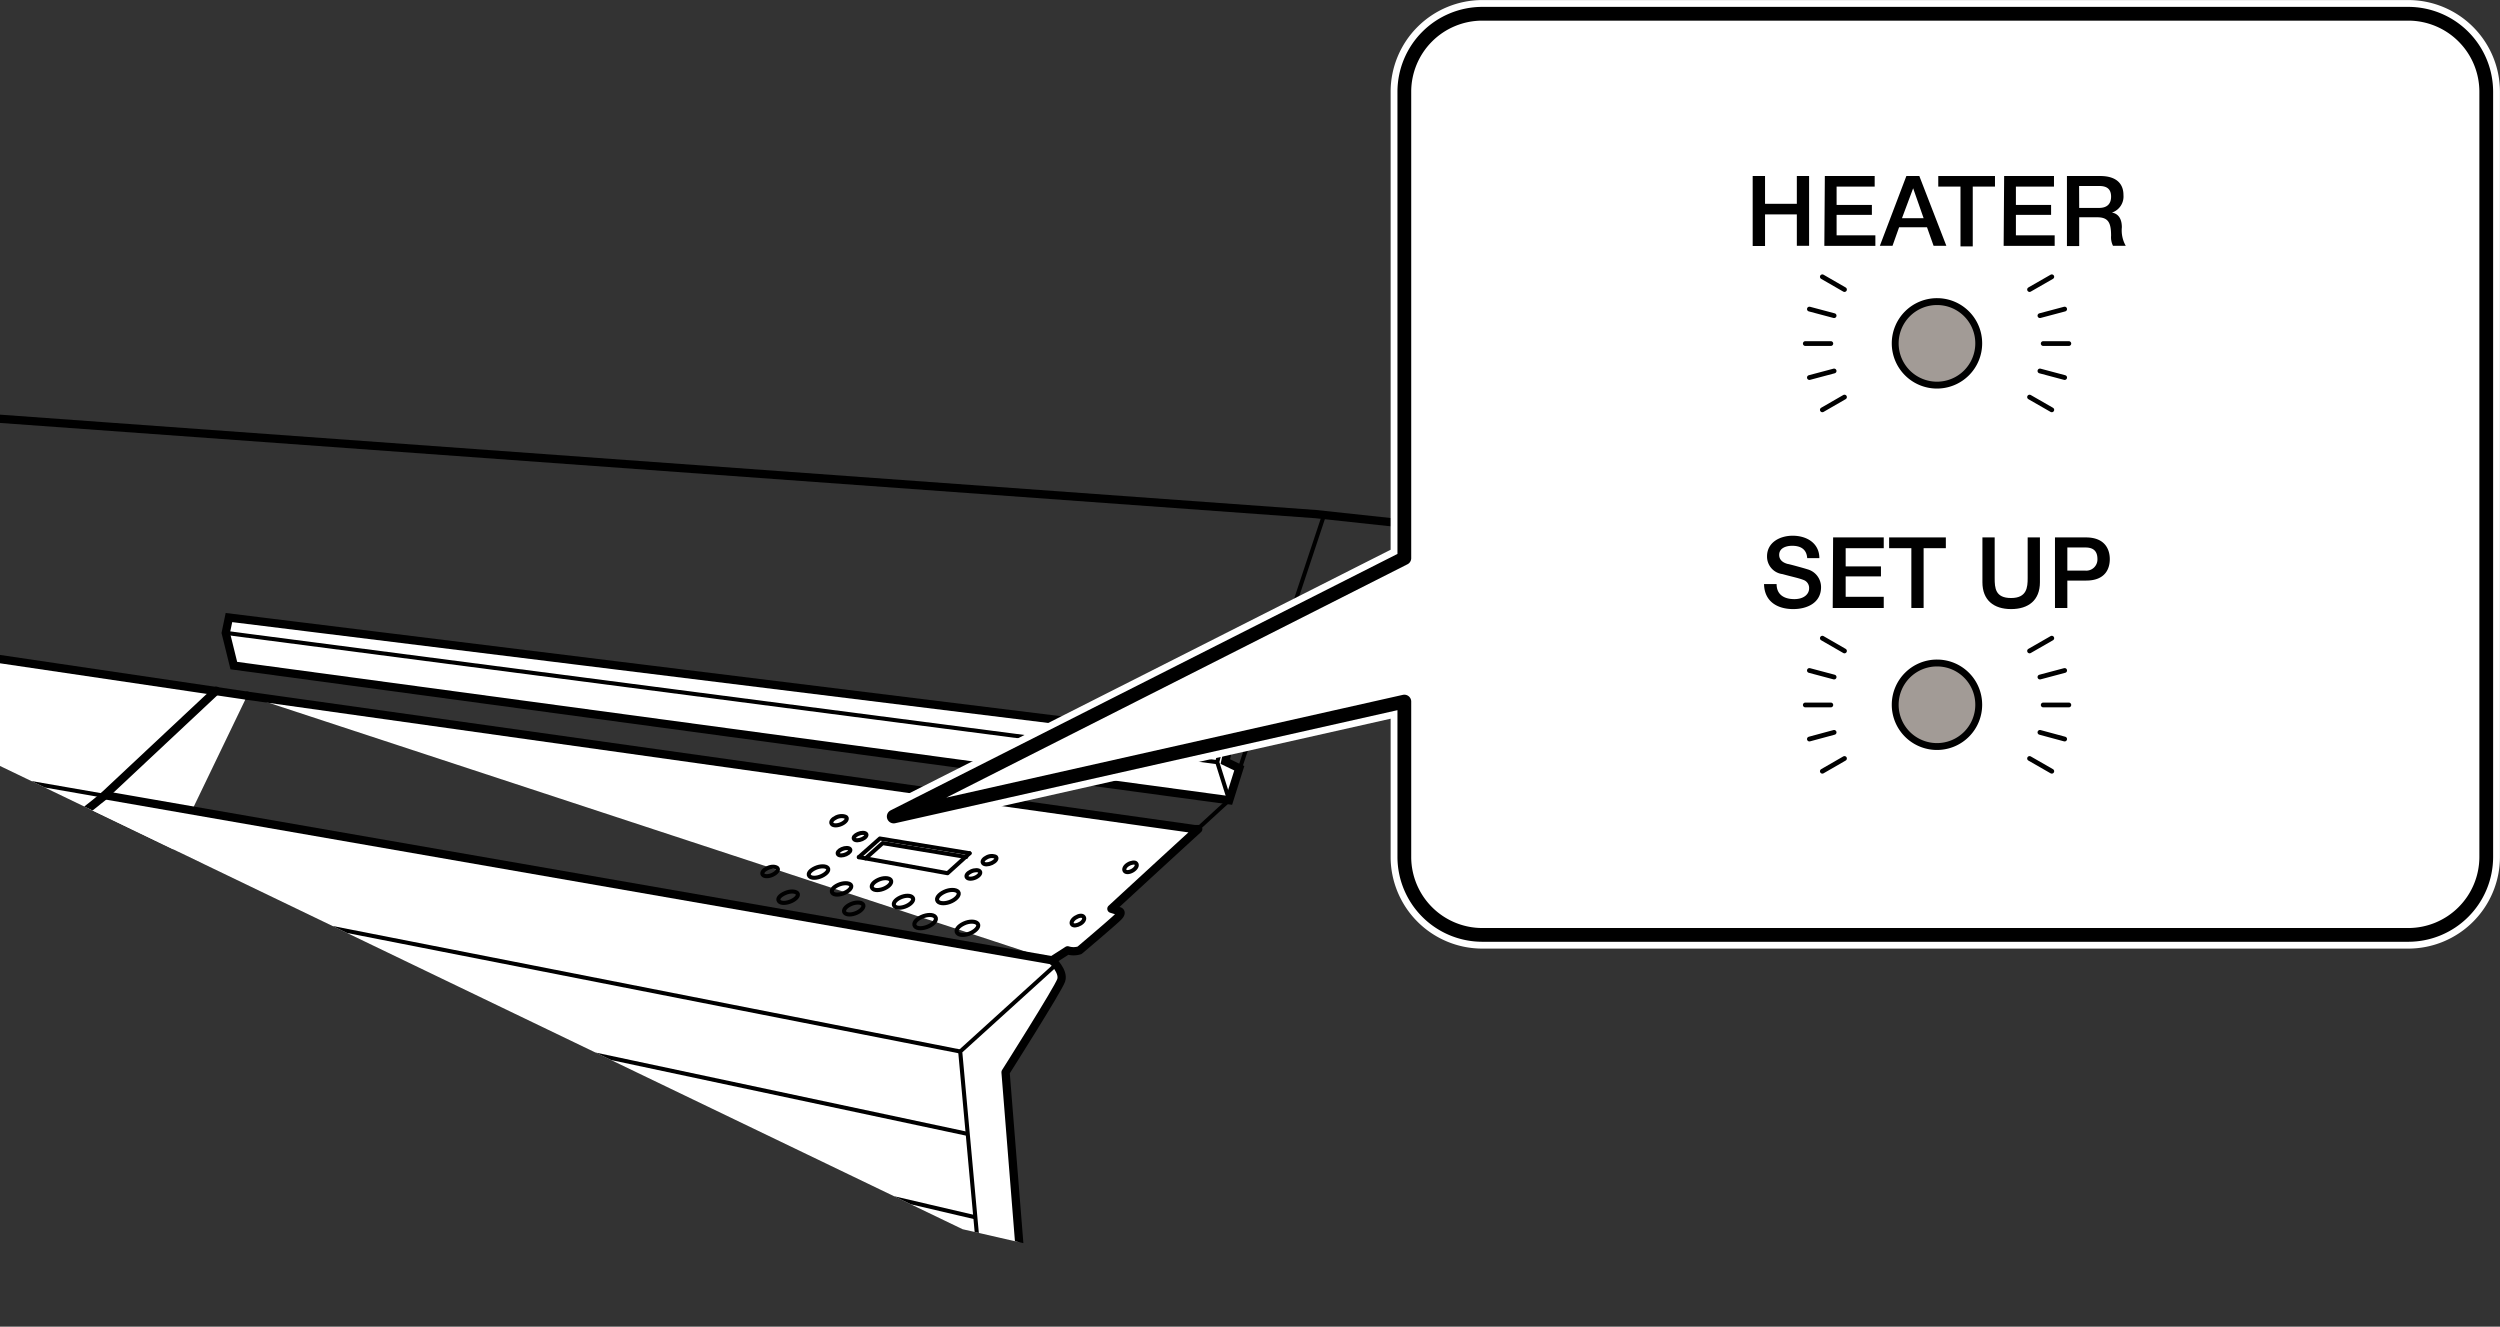 <svg xmlns="http://www.w3.org/2000/svg" xmlns:xlink="http://www.w3.org/1999/xlink" width="88.49mm" height="46.96mm" viewBox="0 0 250.83 133.11"><rect x="0" y="0" width="250.83" height="133.11" fill="#333333" stroke="none"/><defs><style>.cls-1,.cls-10,.cls-12,.cls-14,.cls-3,.cls-5,.cls-7{fill:none;}.cls-2{clip-path:url(#clip-path);}.cls-10,.cls-12,.cls-13,.cls-14,.cls-3,.cls-4,.cls-5,.cls-6,.cls-7,.cls-8{stroke:#000;}.cls-10,.cls-14,.cls-3,.cls-6,.cls-7,.cls-9{stroke-linecap:round;stroke-linejoin:round;}.cls-3,.cls-6,.cls-8{stroke-width:0.83px;}.cls-4,.cls-6,.cls-8,.cls-9{fill:#fff;}.cls-12,.cls-13,.cls-4,.cls-5,.cls-8{stroke-miterlimit:10;}.cls-4,.cls-5,.cls-7{stroke-width:0.41px;}.cls-9{stroke:#fff;stroke-width:2.75px;}.cls-10{stroke-width:1.38px;}.cls-11{clip-path:url(#clip-path-2);}.cls-12,.cls-13{stroke-width:0.69px;}.cls-13{fill:#a29b96;}.cls-14{stroke-width:0.48px;}</style><clipPath id="clip-path"><polygon class="cls-1" points="157.2 133.11 139.21 133.11 96.58 123.33 0 76.85 0 10.33 157.2 17.66 157.2 133.11"/></clipPath><clipPath id="clip-path-2"><rect class="cls-1" x="166.15" y="4.59" width="57.84" height="85.89"/></clipPath></defs><title>アートボード 1</title><g id="レイヤー_2" data-name="レイヤー 2"><g class="cls-2"><path class="cls-3" d="M-112.56,76.79s-9.14.45-12,11.08L7.84,131.08"/><path class="cls-4" d="M5.61,116.5l-2,.82-.74-.3-3.57,1.64-2.16.22-5.8,5.06-.15,1.79,3.28,1.11a.92.92,0,0,0,.74-.07l5-3,6.4-2.08.82-3.28Z"/><path class="cls-5" d="M-4.8,126.77C-5.32,126.77-5,125-5,125l5.43-5,2.08-.15,3.34-1.71"/><line class="cls-5" x1="3.6" y1="117.32" x2="5.98" y2="118.14"/><path class="cls-5" d="M-2.87,118.88C-2.64,119,.41,120,.41,120"/><path class="cls-6" d="M24.8,69.8-115,49.11l-12.53,6.71,4.76,2.79,5.59,1.09.47.25L-115.23,75s.22,1.11.78,1.23S7,106.76,7,106.76"/><line class="cls-7" x1="-126.98" y1="55.9" x2="10.44" y2="79.84"/><line class="cls-3" x1="-117.15" y1="59.7" x2="19.93" y2="86.27"/><path class="cls-6" d="M10.67,79.69l-.84.66-.29.24-8,6.32L2,93.45l.44.15L3,99.76l.48.3L4,106.17l.47.28.56,6,.47.28.56,6,.47.29.52,5.81.45.22.58,6.08.47.3L9.18,137,11,138.52l93.47,32.27,1.42-.74-5-62.47s5.28-8.33,5.58-9.22-.89-2-.89-2"/><path class="cls-6" d="M105.56,96.35l1.56-1a2,2,0,0,0,1.19,0s3.35-2.83,3.87-3.35.07-.59.07-.59l-.74-.23s5.2-4.8,8.71-8h-.38L24.8,69.8"/><path class="cls-3" d="M105.71,168.11l6-3.05,6.54,2.16,25.81-12.87s2.53-6.39,2.53-6.09,21.71-10.56,21.71-10.56l3.87-81.8L132,51.58-133.33,32.36l-6.22,12.53-20.23,9.82,8,27.51L-124.53,92l6.1-1.19"/><line class="cls-6" x1="10.82" y1="79.84" x2="105.56" y2="96.35"/><line class="cls-5" x1="2.41" y1="93.6" x2="97.01" y2="113.75"/><line class="cls-5" x1="3.47" y1="100.06" x2="97.97" y2="122.16"/><polyline class="cls-5" points="105.93 96.8 96.34 105.5 102.14 169 104.44 170.79"/><line class="cls-5" x1="4.51" y1="106.45" x2="98.61" y2="130.22"/><line class="cls-5" x1="5.54" y1="112.77" x2="99.27" y2="138.37"/><line class="cls-5" x1="6.57" y1="119.1" x2="100.05" y2="145.95"/><line class="cls-5" x1="7.17" y1="124.91" x2="100.61" y2="153.76"/><line class="cls-5" x1="8.59" y1="131.51" x2="101.32" y2="161.27"/><path class="cls-5" d="M120.22,83.12c1.71-1.57,3-2.76,3.11-2.83l9.45-28.41"/><path class="cls-5" d="M152.56,62c0,.38-.6,15.62-.6,15.62l16.14-4.09.52-14.87Z"/><polyline class="cls-5" points="157.84 61.03 158.28 67.13 152.33 68.69"/><line class="cls-5" x1="158.28" y1="67.13" x2="168.1" y2="73.52"/><line class="cls-5" x1="96.34" y1="105.5" x2="1.82" y2="86.91"/><line class="cls-5" x1="5.68" y1="113.45" x2="-118.5" y2="79.25"/><polyline class="cls-6" points="38.7 156.66 -97.05 107.25 -102.41 108.03 -102.85 108.58 -104.41 107.92 -103.19 127.99 41.83 194.7 42.5 194.03 43.16 163.8 42.5 163.02 38.7 161.35 38.81 148.29"/><path class="cls-3" d="M8.92,135.35l-69.27-23.64c-2.12-.89-3.79,4.24-1.56,5l100.5,35.8"/><path class="cls-3" d="M-75.41,115.16a1.94,1.94,0,0,1,2.34-.78L38.59,154.76"/><line class="cls-5" x1="38.7" y1="160.34" x2="-101.85" y2="108.25"/></g><line class="cls-6" x1="10.44" y1="79.84" x2="21.69" y2="69.3"/></g><g id="レイヤー_4" data-name="レイヤー 4"><path class="cls-7" d="M83.05,87.09c.17.21-.1.56-.61.8s-1.06.24-1.24,0,.09-.57.6-.8S82.87,86.87,83.05,87.09Z"/><path class="cls-7" d="M85.36,88.78c.17.21-.1.57-.61.8s-1.07.24-1.24,0,.09-.57.6-.8S85.18,88.57,85.36,88.78Z"/><path class="cls-7" d="M89.36,88.28c.18.23-.08.6-.59.84s-1.07.25-1.25,0,.08-.6.59-.84S89.18,88.06,89.36,88.28Z"/><path class="cls-7" d="M86.58,90.73c.17.22-.09.6-.6.84s-1.06.24-1.24,0,.08-.6.59-.84S86.4,90.5,86.58,90.73Z"/><path class="cls-7" d="M91.56,90.05c.19.22-.08.6-.59.84s-1.07.25-1.24,0,.08-.6.59-.84S91.38,89.82,91.56,90.05Z"/><path class="cls-7" d="M93.84,92c.2.25-.09.67-.66.93s-1.18.28-1.38,0,.09-.67.65-.93S93.64,91.73,93.84,92Z"/><path class="cls-7" d="M96.13,89.48c.2.25-.1.67-.66.94s-1.19.27-1.39,0,.09-.67.66-.94S95.92,89.24,96.13,89.48Z"/><path class="cls-7" d="M98.09,92.67c.2.25-.1.66-.66.93s-1.19.27-1.39,0,.09-.67.66-.94S97.88,92.42,98.09,92.67Z"/><path class="cls-7" d="M108.73,92c.13.16,0,.47-.34.67s-.68.24-.82.08,0-.47.33-.68S108.59,91.8,108.73,92Z"/><path class="cls-7" d="M114,86.64c.14.17,0,.47-.33.68s-.69.24-.82.07,0-.47.33-.67S113.9,86.48,114,86.64Z"/><path class="cls-7" d="M78,87.1c.15.17-.06.46-.47.66s-.86.2-1,0,.06-.46.47-.66S77.81,86.93,78,87.1Z"/><path class="cls-7" d="M84.91,82c.15.17-.06.47-.46.66s-.86.21-1,0,.06-.47.46-.66S84.76,81.87,84.91,82Z"/><path class="cls-7" d="M98.31,87.43c.13.16-.06.43-.41.6s-.76.18-.89,0,.06-.43.42-.6S98.19,87.27,98.31,87.43Z"/><path class="cls-7" d="M99.94,86c.12.16-.07.42-.43.59s-.75.18-.88,0,.06-.43.42-.6S99.81,85.88,99.94,86Z"/><path class="cls-7" d="M80,89.61c.18.21-.09.57-.6.8s-1.07.25-1.25,0,.09-.57.61-.8S79.78,89.4,80,89.61Z"/><path class="cls-7" d="M85.28,85.19c.12.14-.06.37-.39.52s-.7.16-.81,0,.06-.37.39-.52S85.17,85.05,85.28,85.19Z"/><path class="cls-7" d="M86.9,83.67c.11.13-.06.37-.4.52s-.69.16-.81,0,.07-.37.4-.52S86.78,83.53,86.9,83.67Z"/><polyline class="cls-7" points="86.17 86 95.07 87.61 97.28 85.61"/><polyline class="cls-7" points="97.28 85.61 88.28 84.13 86.17 86"/><polyline class="cls-7" points="96.94 85.98 88.56 84.59 86.85 86.12"/><polygon class="cls-8" points="123.33 80.29 23.46 66.78 22.65 63.5 22.97 61.96 122.67 74.28 123.34 74.62 122.94 76.41 124.34 77.08 123.33 80.29"/><polyline class="cls-5" points="122.67 74.28 122.13 76.47 123.33 80.29"/><line class="cls-5" x1="122.13" y1="76.47" x2="22.65" y2="63.5"/></g><g id="レイヤー_3" data-name="レイヤー 3"><path class="cls-9" d="M241.64,93.8H148.71A7.83,7.83,0,0,1,140.9,86V70.39L89.67,81.92,140.9,56V9.18a7.83,7.83,0,0,1,7.81-7.8h92.93a7.83,7.83,0,0,1,7.81,7.8V86A7.83,7.83,0,0,1,241.64,93.8Z"/><path class="cls-10" d="M241.64,93.8H148.71A7.83,7.83,0,0,1,140.9,86V70.39L89.67,81.92,140.9,56V9.18a7.83,7.83,0,0,1,7.81-7.8h92.93a7.83,7.83,0,0,1,7.81,7.8V86A7.83,7.83,0,0,1,241.64,93.8Z"/><g class="cls-11"><path class="cls-12" d="M179.29,123.71a15.06,15.06,0,1,0,15.06-15.07A15.06,15.06,0,0,0,179.29,123.71Z"/><path d="M169.6,96h4.85v1.07h-3.62V99H174v1h-3.17v3.12H169.6Z"/><path d="M175.45,96h1.23v4.1c0,.94.06,2,1.66,2s1.65-1.09,1.65-2V96h1.22v4.5c0,1.8-1.14,2.69-2.87,2.69s-2.89-.89-2.89-2.69Z"/><path d="M182.69,96H184l3.2,5.18h0V96h1.17v7h-1.3l-3.19-5.17h0v5.17h-1.16Z"/><path d="M194.68,98.28a1.68,1.68,0,0,0-1.75-1.4c-1.51,0-2.14,1.33-2.14,2.68s.63,2.67,2.14,2.67a1.81,1.81,0,0,0,1.79-1.84h1.2a2.88,2.88,0,0,1-3,2.84,3.69,3.69,0,0,1,0-7.35,2.73,2.73,0,0,1,3,2.4Z"/><path d="M196.47,96h5.69v1.07h-2.24v6H198.7v-6h-2.23Z"/><path d="M203.07,96h1.23v7h-1.23Z"/><path d="M212.26,99.56a3.38,3.38,0,1,1-3.36-3.68A3.39,3.39,0,0,1,212.26,99.56Zm-5.5,0c0,1.34.63,2.67,2.14,2.67S211,100.9,211,99.56s-.64-2.68-2.14-2.68S206.76,98.21,206.76,99.56Z"/><path d="M213.44,96h1.29l3.21,5.18h0V96h1.17v7h-1.3l-3.19-5.17h0v5.17h-1.17Z"/><path d="M178.25,58.6c0,1.09.79,1.51,1.78,1.51s1.48-.53,1.48-1.06a.85.85,0,0,0-.58-.87c-.49-.19-1.12-.31-2.09-.58a1.77,1.77,0,0,1-1.55-1.78c0-1.4,1.29-2.07,2.57-2.07,1.46,0,2.68.78,2.68,2.25h-1.22c-.06-.91-.67-1.24-1.51-1.24-.58,0-1.3.21-1.3.91,0,.49.34.77.84.91.11,0,1.66.43,2,.54a1.85,1.85,0,0,1,1.36,1.79c0,1.57-1.39,2.2-2.79,2.2-1.61,0-2.9-.77-2.93-2.51Z"/><path d="M183.92,53.92H189V55h-3.82v1.83h3.54v1h-3.54v2.05H189V61h-5.12Z"/><path d="M189.54,53.92h5.69V55H193v6h-1.23V55h-2.23Z"/><path d="M198.9,53.92h1.23V58c0,1,.06,2,1.65,2s1.66-1.09,1.66-2V53.92h1.23v4.5c0,1.8-1.15,2.69-2.89,2.69s-2.88-.89-2.88-2.69Z"/><path d="M206.18,53.92h3.1c2,0,2.4,1.3,2.4,2.18s-.39,2.16-2.4,2.15h-1.86V61h-1.24Zm1.24,3.33h1.8a1.12,1.12,0,0,0,1.22-1.16c0-.93-.56-1.16-1.21-1.16h-1.81Z"/><path d="M175.85,17.66h1.24v2.79h3.19V17.66h1.23v7h-1.23V21.51h-3.19v3.17h-1.24Z"/><path d="M183.09,17.66h5v1.06h-3.82v1.84h3.54v1h-3.54v2.05h3.89v1.06h-5.12Z"/><path d="M191.27,17.66h1.3l2.71,7H194l-.66-1.86h-2.8l-.66,1.86h-1.27Zm-.44,4.23H193l-1.05-3h0Z"/><path d="M194.47,17.66h5.69v1.06h-2.23v6H196.7v-6h-2.23Z"/><path d="M201.08,17.66h5v1.06h-3.82v1.84h3.53v1h-3.53v2.05h3.89v1.06h-5.12Z"/><path d="M207.38,17.66h3.35c1.53,0,2.32.71,2.32,1.9a1.7,1.7,0,0,1-1.16,1.77v0c.42.06,1,.37,1,1.48a3.14,3.14,0,0,0,.39,1.85H212a1.92,1.92,0,0,1-.19-1c0-1.29-.26-1.86-1.39-1.86h-1.81v2.89h-1.23Zm1.23,3.2h2c.78,0,1.2-.39,1.2-1.13,0-.89-.58-1.07-1.21-1.07h-2Z"/><path class="cls-13" d="M198.53,34.45a4.19,4.19,0,1,1-4.18-4.19A4.18,4.18,0,0,1,198.53,34.45Z"/><path class="cls-13" d="M198.53,70.71a4.19,4.19,0,1,1-4.18-4.19A4.18,4.18,0,0,1,198.53,70.71Z"/><rect class="cls-12" x="241.07" y="30.54" width="174.34" height="44.07"/><line class="cls-14" x1="205" y1="70.73" x2="207.57" y2="70.73"/><line class="cls-14" x1="204.67" y1="67.93" x2="207.15" y2="67.27"/><line class="cls-14" x1="203.63" y1="65.31" x2="205.86" y2="64.03"/><line class="cls-14" x1="204.67" y1="73.48" x2="207.15" y2="74.15"/><line class="cls-14" x1="203.63" y1="76.1" x2="205.86" y2="77.38"/><line class="cls-14" x1="183.69" y1="70.73" x2="181.13" y2="70.73"/><line class="cls-14" x1="184.02" y1="67.93" x2="181.54" y2="67.27"/><line class="cls-14" x1="185.06" y1="65.31" x2="182.84" y2="64.03"/><line class="cls-14" x1="184.02" y1="73.48" x2="181.54" y2="74.15"/><line class="cls-14" x1="185.06" y1="76.1" x2="182.84" y2="77.38"/><line class="cls-14" x1="205" y1="34.47" x2="207.57" y2="34.47"/><line class="cls-14" x1="204.67" y1="31.67" x2="207.15" y2="31.01"/><line class="cls-14" x1="203.63" y1="29.05" x2="205.86" y2="27.77"/><line class="cls-14" x1="204.67" y1="37.22" x2="207.15" y2="37.88"/><line class="cls-14" x1="203.63" y1="39.84" x2="205.86" y2="41.12"/><line class="cls-14" x1="183.69" y1="34.47" x2="181.13" y2="34.47"/><line class="cls-14" x1="184.02" y1="31.67" x2="181.54" y2="31.01"/><line class="cls-14" x1="185.06" y1="29.05" x2="182.84" y2="27.77"/><line class="cls-14" x1="184.02" y1="37.22" x2="181.54" y2="37.88"/><line class="cls-14" x1="185.06" y1="39.84" x2="182.84" y2="41.12"/></g></g></svg>